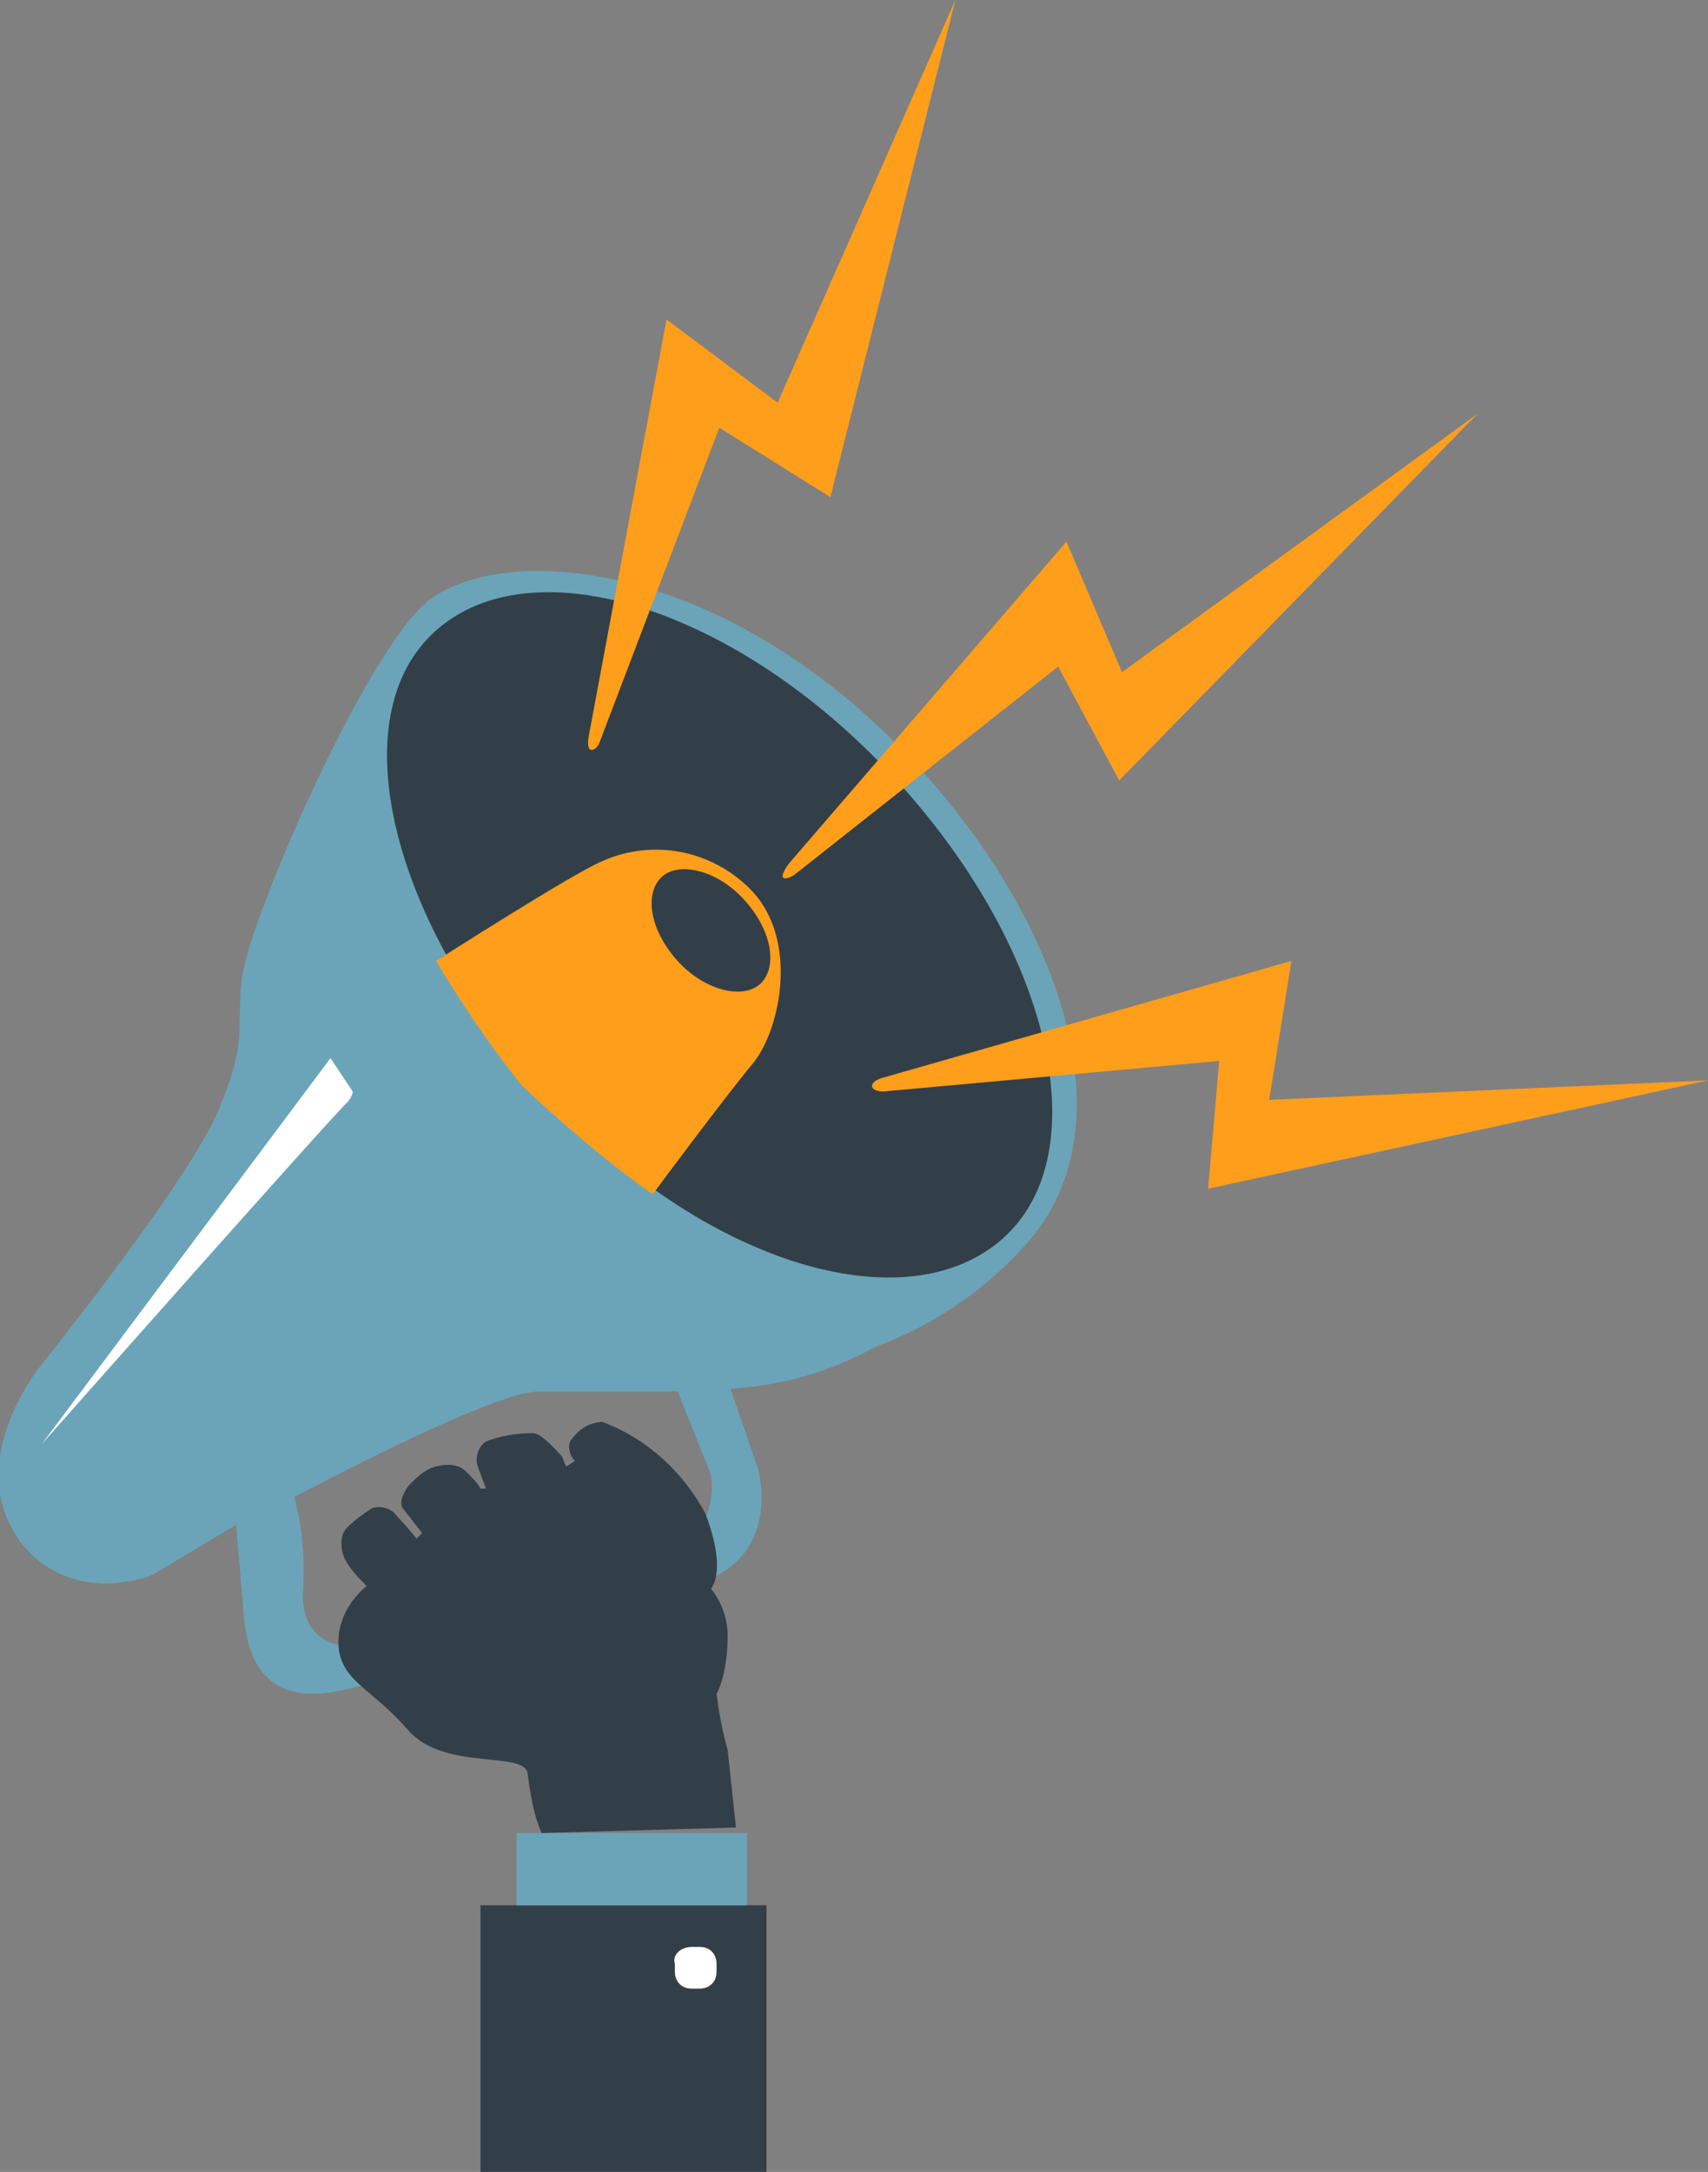 <?xml version="1.0" encoding="utf-8"?>
<!-- Generator: Adobe Illustrator 22.1.0, SVG Export Plug-In . SVG Version: 6.00 Build 0)  -->
<svg version="1.1" id="Layer_1" xmlns="http://www.w3.org/2000/svg" xmlns:xlink="http://www.w3.org/1999/xlink" x="0px" y="0px"
	 viewBox="0 0 61.5 78.2" style="enable-background:new 0 0 61.5 78.2;" xml:space="preserve">
<rect x="0" y="0" width="61.5" height="78.2" fill="#808080" stroke="none"/>
<style type="text/css">
	.st0{fill:#6BA4B8;}
	.st1{fill:#333F48;}
	.st2{fill:#FF9E1B;}
	.st3{fill:#FFFFFF;}
</style>
<title>HSO icon-138</title>
<path class="st0" d="M30.9,25.5c-6.1-5.3-12.6-5.8-15.3-4c-2.2,1.4-6.7,11.7-6.9,13.8s0.2,2.1-0.8,4.6S1.6,49,1.6,49
	s-3.1,3.6-0.8,6.6c1.9,2.3,4.7,1.1,4.7,1.1l3-1.8l0.3,3.5c0.4,3.5,3.3,2.5,4.2,2.3s9-2.8,12.1-3.7s2.2-4.1,2.2-4.1L26.3,50
	c1.8-0.1,3.6-0.6,5.2-1.5c2.2-0.8,4.2-2.2,5.7-4C41.2,39.5,37,30.8,30.9,25.5z M23.9,55.9c-2.1,0.9-9.6,3.2-9.6,3.2
	s-3.4,1.1-3.4-1.7c0.1-1.2,0-2.3-0.3-3.5c0,0,7.1-3.8,8.8-3.8h5l1.2,3C25.8,54.4,25.1,55.6,23.9,55.9L23.9,55.9z"/>
<path class="st1" d="M32.1,27.9c5.7,6.1,7.5,13.6,4,16.7s-10.8,0.9-16.4-5.2s-7.5-13.6-4-16.7S26.5,21.9,32.1,27.9z"/>
<path class="st2" d="M15.7,34.6c0,0,5-3.2,6-3.6c1.8-0.8,3.9-0.4,5.3,1c1.8,1.8,1.1,5.1,0.1,6.3S23.5,43,23.5,43
	c-1.7-1.2-3.2-2.5-4.7-3.9C17.6,37.6,16.6,36.1,15.7,34.6z"/>
<path class="st1" d="M26.8,32.4c1,1.1,1.2,2.4,0.6,3s-2,0.3-3-0.8s-1.2-2.4-0.6-3C24.4,31,25.8,31.3,26.8,32.4z"/>
<path class="st2" d="M28,14.5L34.4,0l-4.5,17.9l-4-2.5l-4.3,11.3c0,0-0.1,0.3-0.3,0.3s-0.1-0.5-0.1-0.5l2.8-15L28,14.5z"/>
<path class="st2" d="M40.4,24.2l12.8-9.3L40.3,28.1l-2.2-4.1l-9.5,7.5c0,0-0.3,0.2-0.4,0.1s0.2-0.5,0.2-0.5l10-11.6L40.4,24.2z"/>
<path class="st2" d="M45.7,39.6l15.8-0.7l-18,3.9l0.4-4.6l-12.1,1.1c0,0-0.4,0-0.4-0.2s0.4-0.3,0.4-0.3l14.7-4.2L45.7,39.6z"/>
<path class="st3" d="M11.9,38.1l0.8,1.2c0,0.1-0.1,0.3-0.2,0.4C12.3,39.8,1.5,52,1.5,52L11.9,38.1z"/>
<rect x="17.3" y="68.6" class="st1" width="10.3" height="9.6"/>
<rect x="18.6" y="66" class="st0" width="8.3" height="2.6"/>
<path class="st3" d="M24.9,70.1h0.3c0.4,0,0.6,0.3,0.6,0.6V71c0,0.4-0.3,0.6-0.6,0.6h-0.3c-0.4,0-0.6-0.3-0.6-0.6v-0.3
	C24.2,70.4,24.5,70.1,24.9,70.1z"/>
<path class="st1" d="M19.5,66c-0.3-0.7-0.4-1.4-0.5-2.1c0-0.9-3-0.1-4.3-1.6s-2.3-1.7-2.5-2.9c-0.1-0.9,0.3-1.7,1-2.3
	c-0.3-0.3-0.6-0.6-0.8-1c0,0-0.3-0.7,0.1-1.1c0.3-0.3,0.6-0.5,0.9-0.7c0.3-0.1,0.7,0,0.9,0.3c0.3,0.3,0.7,0.8,0.7,0.8l0.2-0.2
	l-0.7-0.9c0,0-0.2-0.2,0.2-0.8c0.3-0.3,0.6-0.6,1-0.7c0.4-0.1,0.8-0.1,1.1,0.2c0.2,0.2,0.4,0.4,0.5,0.6h0.2l-0.3-0.8
	c-0.1-0.3,0-0.7,0.3-0.9c0.5-0.2,1.1-0.3,1.7-0.3c0.3,0,0.9,0.7,1,0.8c0.1,0.1,0.1,0.3,0.2,0.4l0.3-0.2c-0.2-0.2-0.3-0.6-0.1-0.8
	c0.3-0.4,0.7-0.6,1.1-0.6c1.6,0.6,2.9,1.8,3.7,3.3c0.8,2.1,0.2,2.7,0.2,2.7c0.4,0.5,0.6,1.1,0.6,1.7c0,0.7-0.1,1.5-0.4,2.1
	c0.1,0.7,0.2,1.3,0.4,2l0.3,2.8L19.5,66z"/>
</svg>
